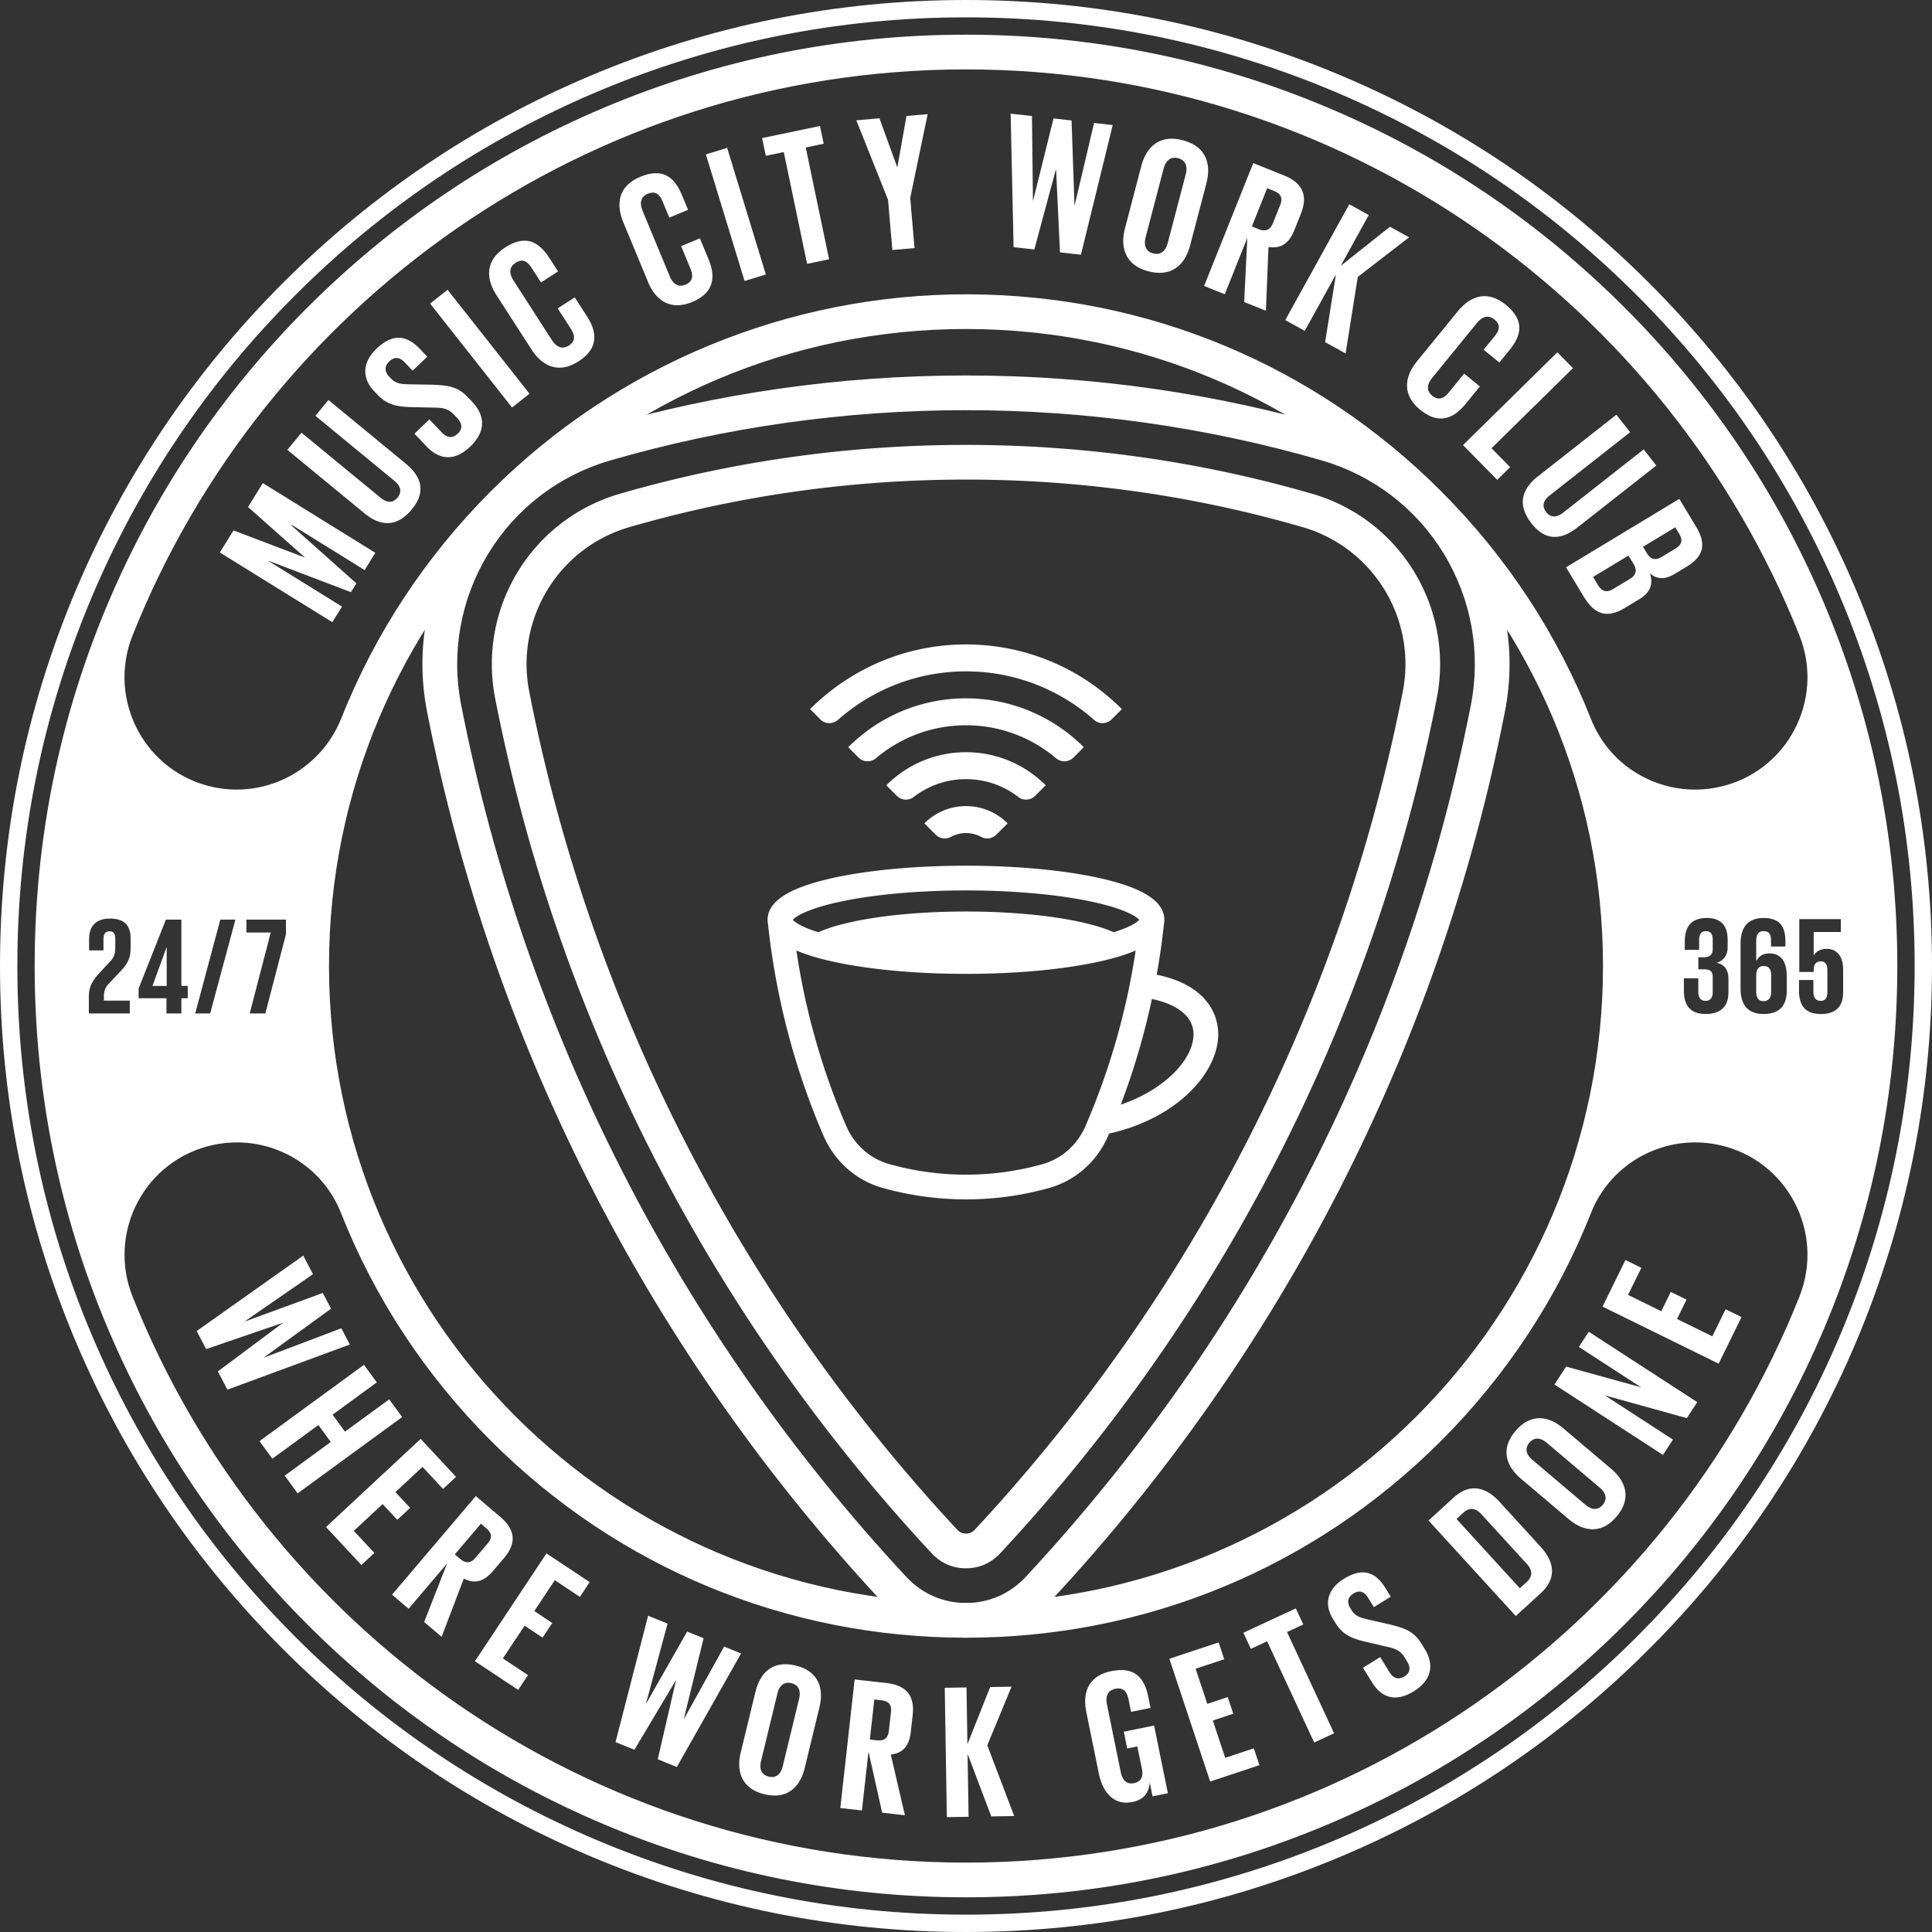 <svg xmlns="http://www.w3.org/2000/svg" id="Layer_2" viewBox="0 0 890.76 890.76"><rect x="0" y="0" width="890.76" height="890.76" fill="#333333" stroke="none"/><defs><style>.cls-1{fill:#fff}</style></defs><g id="Layer_3"><path d="M855.75 272.01c-22.43-53.04-54.54-100.67-95.44-141.56-40.89-40.9-88.52-73.01-141.56-95.44C563.83 11.78 505.5 0 445.38 0S326.94 11.78 272.01 35.01c-53.04 22.43-100.67 54.54-141.56 95.44s-73 88.52-95.44 141.56C11.78 326.94 0 385.26 0 445.38s11.78 118.45 35.01 173.37c22.43 53.04 54.54 100.67 95.44 141.56 40.89 40.9 88.52 73.01 141.56 95.44 54.92 23.23 113.25 35.01 173.37 35.01s118.45-11.78 173.37-35.01c53.04-22.43 100.67-54.54 141.56-95.44s73.01-88.52 95.44-141.56c23.23-54.92 35.01-113.25 35.01-173.37s-11.78-118.45-35.01-173.37Zm-7.37 343.62c-22.03 52.08-53.56 98.86-93.73 139.02-40.16 40.16-86.94 71.7-139.02 93.73-53.93 22.81-111.21 34.38-170.25 34.38s-116.32-11.57-170.25-34.38c-52.08-22.03-98.86-53.56-139.02-93.73-40.16-40.16-71.7-86.94-93.73-139.02C19.57 561.7 8 504.42 8 445.38s11.57-116.32 34.38-170.25c22.03-52.09 53.56-98.86 93.73-139.02 40.16-40.16 86.94-71.7 139.02-93.73C329.06 19.57 386.34 8 445.38 8S561.7 19.57 615.63 42.38c52.08 22.03 98.86 53.56 139.02 93.73 40.16 40.16 71.7 86.94 93.73 139.02 22.81 53.93 34.38 111.21 34.38 170.25s-11.57 116.32-34.38 170.25Z" class="cls-1"/><path d="M76.86 436.77h-.07l-6.5 17.8h6.57v-17.8zm732.85 20.48c0 2.68.96 4.34 3.38 4.34s3.51-1.59 3.51-4.34v-7.53c0-2.81-.96-4.34-3.44-4.34-2.3 0-3.32 1.53-3.44 3.96v7.91Z" class="cls-1"/><path d="M841.01 278.24c-21.63-51.13-52.58-97.05-92.02-136.48-39.43-39.43-85.35-70.39-136.48-92.02-52.94-22.39-109.17-33.75-167.14-33.75s-114.2 11.35-167.14 33.75c-51.13 21.63-97.05 52.59-136.48 92.02-39.43 39.43-70.39 85.35-92.02 136.48-22.39 52.94-33.75 109.17-33.75 167.14s11.35 114.2 33.75 167.14c21.63 51.13 52.59 97.05 92.02 136.48 39.43 39.43 85.35 70.39 136.48 92.02 52.94 22.39 109.17 33.75 167.14 33.75s114.2-11.35 167.14-33.75c51.13-21.63 97.05-52.58 136.48-92.02 39.43-39.43 70.39-85.35 92.02-136.48 22.39-52.94 33.75-109.17 33.75-167.14s-11.35-114.2-33.75-167.14ZM61.12 292.97C121.91 140.24 271.24 32 445.38 32s323.46 108.23 384.25 260.95c11.88 29.84-5.8 63.21-37.21 69.94-24.67 5.28-49.65-7.94-58.91-31.41-15.36-38.91-38.69-74.61-69.16-105.08-58.25-58.25-135.62-90.44-217.95-90.7-82.41-.27-161.74 32.43-220.01 90.71-30.36 30.36-53.62 65.91-68.99 104.66-9.36 23.61-34.26 37.14-59.1 31.82-31.39-6.72-49.06-40.07-37.19-69.9ZM813.15 429.3c-2.62 0-3.44 1.85-3.44 4.47v9.31h.06c1.08-2.1 2.93-3.51 6-3.51 5.23 0 8.04 3.57 8.04 10.65v6.38c0 6.7-3 10.91-10.72 10.91s-10.59-4.85-10.59-11.55v-21.05c0-6.76 2.87-11.67 10.53-11.67 8.04 0 10.14 4.47 10.14 10.85v2.3h-6.63v-2.87c0-2.68-.77-4.21-3.38-4.21Zm-26.74 32.16c2.23 0 3.25-1.59 3.25-3.89v-7.15c0-2.3-1.02-3.51-3.57-3.51h-3.06v-5.55h2.74c2.36 0 3.89-1.21 3.89-3.51v-4.66c0-2.36-.83-3.89-3.13-3.89s-3.13 1.53-3.13 4.21v4.4h-6.63v-3.83c0-6.38 2.62-10.85 10.14-10.85 6.7 0 9.63 3.76 9.63 9.89v3.76c0 3.64-1.98 6.06-4.98 7.02 3.64.83 5.36 3.38 5.36 7.34v6.38c0 6-3.19 9.89-10.53 9.89s-10.02-4.21-10.02-10.78v-5.68H783v6.19c0 2.55.89 4.21 3.38 4.21Zm-47.34-16.08c0 162.2-131.49 293.69-293.69 293.69S151.69 607.58 151.69 445.38s131.49-293.69 293.69-293.69 293.69 131.49 293.69 293.69Zm-625.46-15.44v-5.93h18.24v6.7l-9.51 36.55h-7.21l9.7-37.32H113.6Zm-5.07-5.93-11.65 43.25H90l11.58-43.25h6.95Zm-44.63 36.23v-4.47L76.48 424h7.15v30.56h2.93v5.68h-2.93v7.02h-6.89v-7.02H63.92Zm-22.95 7.02v-7.97c0-4.27 1.47-7.08 5.42-11.29l4.08-4.34c2.36-2.49 2.68-3.89 2.68-7.46v-3.57c0-2.68-1.21-3.25-2.62-3.25-1.53 0-2.81.77-2.81 3.38v5.42h-6.63v-5.23c0-6.06 3.25-9.44 9.63-9.44s9.51 2.93 9.51 9.12v4.21c0 4.34-.83 6.89-4.59 10.91l-4.66 4.91c-1.85 1.98-3.06 3.25-3.06 6.63v2.04h11.93v5.93H40.96Zm788.67 130.55c-60.8 152.72-210.12 260.95-384.25 260.95S121.92 750.53 61.13 597.81c-11.88-29.84 5.8-63.21 37.2-69.94 24.67-5.28 49.65 7.94 58.91 31.41 15.36 38.91 38.69 74.61 69.16 105.08 58.49 58.49 136.26 90.71 218.98 90.71s160.49-32.21 218.98-90.71c30.47-30.47 53.79-66.17 69.16-105.08 9.27-23.46 34.24-36.69 58.91-31.41 31.41 6.73 49.08 40.09 37.2 69.94Zm9.84-130.29c-7.4 0-10.02-4.21-10.02-10.78v-4.91h6.63v5.42c0 2.55.89 4.21 3.38 4.21 2.23 0 3.06-1.59 3.06-3.89v-10.46c0-2.36-.89-3.89-3.13-3.89-2.04 0-3.19 1.4-3.19 3.95v.96h-6.63v-24.37h19.14v5.93h-12.5v10.78h.06c1.15-1.98 3.25-3 6.12-3 3.89 0 7.4 2.74 7.4 9.57v10.59c0 6-3 9.89-10.33 9.89Z" class="cls-1"/><path d="M613.92 196.93c-53.49-15.5-110.04-23.82-168.54-23.82s-115.04 8.31-168.54 23.82c-56.59 16.4-91.26 73.34-79.94 131.16 30.64 156.55 104.75 297.53 209.25 409.86 21.23 22.82 57.22 22.82 78.45 0 104.5-112.33 178.61-253.31 209.25-409.86 11.32-57.82-23.35-114.76-79.94-131.16Zm64.24 128.09C648.75 475.3 577.77 614.32 472.9 727.05c-7.21 7.75-16.98 12.02-27.51 12.02s-20.3-4.27-27.51-12.02C313.01 614.32 242.03 475.3 212.62 325.02c-4.71-24.04-.28-48.8 12.47-69.71 12.75-20.92 32.71-36.19 56.22-43.01 53.08-15.38 108.28-23.18 164.08-23.18s111.01 7.8 164.08 23.18c23.51 6.81 43.48 22.09 56.22 43.01 12.74 20.92 17.17 45.68 12.47 69.72Z" class="cls-1"/><path d="M652.02 263.63c-10.66-17.49-27.36-30.27-47.02-35.96-51.63-14.96-105.33-22.55-159.63-22.55s-108 7.59-159.63 22.55c-19.66 5.7-36.36 18.47-47.02 35.96-10.66 17.5-14.36 38.21-10.43 58.32 28.84 147.35 98.44 283.67 201.27 394.21 4.21 4.52 9.67 6.91 15.8 6.91s11.59-2.39 15.8-6.91C564 605.62 633.6 469.3 662.44 321.95c3.93-20.11.23-40.82-10.43-58.32Zm-5.27 55.24c-28.26 144.42-96.49 278.02-197.29 386.38-1.18 1.27-2.4 1.81-4.08 1.81s-2.9-.54-4.08-1.81C340.5 596.9 272.28 463.29 244.01 318.87a65.683 65.683 0 0 1 8.39-46.92c8.57-14.07 22-24.34 37.81-28.92 50.18-14.54 102.39-21.92 155.18-21.92s105 7.37 155.17 21.92c15.81 4.58 29.23 14.85 37.81 28.92a65.683 65.683 0 0 1 8.39 46.92Z" class="cls-1"/><path d="m477.27 366.92 4.86-4.86c-9.42-9.42-22.41-15.25-36.75-15.25s-27.33 5.83-36.75 15.25l4.86 4.86c2.08 2.08 5.4 2.37 7.72.57 6.69-5.17 15.07-8.26 24.17-8.26s17.48 3.08 24.17 8.26c2.32 1.8 5.65 1.5 7.72-.57Zm-51.08 12.7 5.22 5.22a5.925 5.925 0 0 0 7 1.01c2.08-1.12 4.45-1.76 6.97-1.76s4.89.64 6.97 1.76c2.31 1.24 5.15.85 7-1.01l5.22-5.22c-4.92-4.92-11.7-7.96-19.19-7.96s-14.27 3.04-19.19 7.96Zm-39.89-47.68c15.75-13.93 36.45-22.4 59.08-22.4s43.33 8.47 59.08 22.4c2.33 2.06 5.86 1.93 8.06-.27l4.73-4.73c-18.41-18.42-43.84-29.82-71.88-29.82s-53.46 11.41-71.88 29.82l4.73 4.73c2.2 2.2 5.73 2.33 8.06.27Z" class="cls-1"/><path d="m494.91 349.28 4.78-4.78c-13.92-13.92-33.13-22.53-54.31-22.53s-40.4 8.62-54.31 22.53l4.78 4.78c2.18 2.18 5.66 2.3 8.01.31 11.22-9.48 25.72-15.2 41.52-15.2s30.3 5.72 41.52 15.2c2.36 1.99 5.83 1.87 8.01-.31ZM379.7 523.67c5.1 11.81 14.99 20.55 27.15 23.99 12.48 3.53 25.44 5.32 38.52 5.32s25.92-1.77 38.34-5.26c12.16-3.42 22.07-12.16 27.18-23.97.16-.37.31-.74.47-1.11 32.23-7.18 50.84-28.97 50.3-46.54-.2-6.56-3.5-21.57-28.35-26.71 1.39-7.74 2.5-15.54 3.34-23.39.12-.63.18-1.27.18-1.92 0-8.43-9.67-14.7-29.57-19.17-16.59-3.72-38.57-5.77-61.89-5.77s-45.29 2.05-61.89 5.77c-19.9 4.46-29.57 10.73-29.57 19.17 0 .65.06 1.29.18 1.91 3.64 33.88 12.24 66.73 25.6 97.68Zm120.73-4.44c-3.74 8.65-10.96 15.03-19.8 17.52-11.41 3.21-23.27 4.84-35.25 4.84s-23.95-1.64-35.42-4.89c-8.85-2.5-16.06-8.89-19.79-17.54-11.13-25.78-18.83-52.94-23-80.92 4.35 1.87 9.78 3.54 16.33 5 16.59 3.72 38.57 5.77 61.89 5.77s45.29-2.05 61.89-5.77c6.54-1.47 11.97-3.13 16.32-5a325.163 325.163 0 0 1-23.16 80.99Zm49.84-42.78c.35 11.29-12.71 25.81-33.53 32.85a335.465 335.465 0 0 0 14.36-48.72c12.02 2.55 18.93 8.2 19.17 15.87Zm-161.35-61.04c15.43-3.14 35.48-4.87 56.46-4.87s41.02 1.73 56.46 4.87c16.16 3.29 22.07 7.06 23.41 8.67-.95 1.14-4.19 3.37-11.76 5.74-3.84-1.72-8.72-3.24-14.66-4.58-14.33-3.21-33.31-4.98-53.44-4.98s-39.11 1.77-53.44 4.98c-5.94 1.33-10.82 2.86-14.66 4.58-7.57-2.37-10.81-4.6-11.76-5.74 1.34-1.61 7.24-5.38 23.41-8.67ZM134.45 241.99l-.14.23 30.01 26.75-2.51 4.05-37.69-14.36-.09.15 33.66 20.86-4.46 7.19-51.87-32.14 6.31-10.18 32.73 12.45.05-.08-26.1-23.16 6.83-11.02 51.87 32.14-4.93 7.96-33.66-20.86Zm16.97-57.58 35.65 29.34c7.3 6 9.45 13.02 2.81 21.08-6.86 8.34-14.45 7.92-21.74 1.92l-35.65-29.34 6.52-7.92 36.41 29.97c2.78 2.29 5.57 2.72 7.86-.06 2.29-2.78 1.33-5.44-1.45-7.72l-36.41-29.97 6.01-7.3Zm45.3 21.47-5.65-5.93 6.9-6.58 5.78 6.06c2.36 2.48 4.83 2.85 7.37.43 2.34-2.24 1.9-4.79-.34-7.14l-1.61-1.69c-2.42-2.54-4.96-3.11-9.28-3.09l-8.53-.2c-8.21-.13-12.58-.81-17.43-5.89l-1.43-1.5c-5.22-5.47-6.06-12.75 1.17-19.64 7.43-7.08 13.83-6.23 19.92.16l3.42 3.58-6.77 6.46-3.66-3.84c-2.42-2.54-4.77-2.66-7.12-.42-2.08 1.99-2.4 4.53-.04 7l.87.91c2.36 2.48 5.09 2.6 9.23 2.64l9.23.16c7.95.25 12.27.87 16.92 5.75l2.05 2.15c5.78 6.06 6.62 13.46-.94 20.67-7.56 7.2-14.52 5.76-20.05-.03Zm1.58-65.92 8.06-6.35 37.78 47.92-8.06 6.35-37.78-47.92Zm46.68 21.07-15.99-24.81c-5.17-8.02-5.14-16.28 3.94-22.13 9.53-6.14 15.59-2.55 20.47 5.01l3.9 6.05-7.87 5.07-4.34-6.73c-2.05-3.18-4.28-4.31-7.38-2.31-3.1 2-2.97 5.02-.98 8.12l17.75 27.54c2 3.1 4.7 4.47 7.8 2.47 3.1-2 2.89-4.65.94-7.67l-6.09-9.46 7.87-5.07 5.7 8.85c4.73 7.34 5.21 14.74-3.94 20.63-9.08 5.85-16.66 2.39-21.78-5.56Zm53.75-31.17-11.31-27.27c-3.65-8.81-2.15-16.94 7.82-21.07 10.47-4.34 15.8.27 19.24 8.58l2.76 6.65-8.65 3.58-3.07-7.4c-1.45-3.49-3.44-5-6.85-3.59-3.41 1.41-3.82 4.41-2.41 7.82l12.55 30.26c1.41 3.41 3.83 5.23 7.23 3.82 3.41-1.41 3.68-4.06 2.3-7.38l-4.31-10.39 8.65-3.58 4.03 9.73c3.34 8.06 2.5 15.43-7.56 19.6-9.98 4.14-16.82-.62-20.44-9.35Zm26.72-58.67 9.81-3 17.84 58.36-9.81 3-17.84-58.36Zm25.91-7.53 26.7-5.57 1.71 8.19-8.28 1.73 10.76 51.54-10.13 2.11-10.76-51.54-8.28 1.73-1.71-8.19Zm68.3 27.6 1.99 23.13-10.22.88-1.99-23.13-14.63-36.68 10.67-.92 8.17 22.51h.09l4.2-23.58 9.77-.84-8.05 38.63Zm67.14-13.08-9.91 36.84-9.57-1.07-1.36-61.55 9.84 1.1.44 38.99h.09l9.4-37.88 8.32.93 1.34 39.09h.09l8.95-37.93 8.59.96-14.65 59.77-9.66-1.08-1.8-38.15h-.09Zm31.89 27.05 7.48-28.56c2.42-9.23 8.7-14.75 19.15-12.01 10.54 2.76 13.31 10.65 10.89 19.88l-7.48 28.56c-2.4 9.14-8.7 14.75-19.24 11.99-10.45-2.74-13.2-10.71-10.8-19.86Zm19.7 6.84 8.3-31.69c.94-3.57.03-6.51-3.54-7.44-3.48-.91-5.71 1.2-6.65 4.77l-8.3 31.69c-.94 3.57-.03 6.51 3.45 7.42 3.57.94 5.8-1.18 6.73-4.75Zm36.69-2.4-10.39 25.99-9.53-3.81 22.66-56.65 13.87 5.55c9.61 3.84 11.21 10.01 8.04 17.95l-2.91 7.27c-2.44 6.1-6.05 8.82-11.98 7.91l-1.18 29.38-10.03-4.01 1.45-29.56Zm9.15-22.89-7.05 17.63 3.17 1.27c3.26 1.3 5.35.2 6.55-2.81l3.34-8.36c1.24-3.09.42-5.16-2.84-6.47l-3.18-1.27Zm31.7 39.77-14.37 25.99-8.98-4.96 29.52-53.4 8.98 4.96-12.97 23.47 22.74-18.07 8.82 4.88L626 127.7l-5.6 35.26-9.45-5.22 4.99-31.17Zm37.43 39.98 18.65-22.88c6.03-7.4 13.9-9.92 22.27-3.1 8.79 7.17 7.25 14.04 1.56 21.02l-4.55 5.58-7.26-5.91 5.06-6.21c2.39-2.93 2.78-5.4-.08-7.73s-5.7-1.28-8.03 1.58l-20.7 25.39c-2.33 2.86-2.79 5.85.07 8.18s5.32 1.31 7.59-1.48l7.11-8.72 7.26 5.91-6.65 8.16c-5.52 6.77-12.4 9.52-20.84 2.63-8.37-6.82-7.42-15.11-1.45-22.43Zm64.68-4.11 7.19 7.32-37.54 36.91 8.58 8.73-5.97 5.87-15.77-16.04 43.51-42.78Zm45.6 52.22-36.3 28.52c-7.43 5.84-14.75 6.43-21.19-1.78-6.67-8.49-4.64-15.81 2.79-21.65l36.31-28.52 6.34 8.07-37.08 29.13c-2.83 2.22-3.85 4.86-1.63 7.69s5.02 2.46 7.85.24l37.08-29.13 5.84 7.43Zm10.61 15.37 7.68 12.71c5.3 8.78 2.99 14.18-4.41 18.64l-5.32 3.21c-4.39 2.65-8.14 2.71-11.48-.21 1.65 5 .03 8.92-4.75 11.81l-6.93 4.19c-7.4 4.47-13.48 3.62-18.78-5.16l-8.23-13.64 52.23-31.54Zm-23.43 26.14-16.33 9.86 2.33 3.85c1.77 2.93 4.07 3.43 6.84 1.76l7.86-4.75c2.77-1.67 3.45-3.87 1.58-6.95l-2.28-3.77Zm6.7-4.05 1.86 3.08c1.72 2.85 3.98 3.28 6.75 1.6l6.39-3.86c2.85-1.72 3.45-3.87 1.68-6.8l-1.81-3-14.87 8.98Zm-627.2 357.81-35.27 12.11-4.37-8.34 49.13-34.77 4.49 8.57-31.35 21.68.04.08 35.84-13.11 3.8 7.25-30.94 22.46.04.08 35.64-13.5 3.92 7.48-56.44 20.82-4.41-8.42 29.92-22.32-.04-.08Zm22.19 54.94-5.71-7.82-21.24 15.52-5.92-8.1 48.17-35.19 5.92 8.1-20.39 14.89 5.71 7.82 20.39-14.89 5.97 8.17-48.17 35.18-5.97-8.17 21.24-15.52Zm41.44-1.45 16.31 17.51-5.99 5.58-9.47-10.17-12.49 11.63 6.78 7.27-5.92 5.52-6.78-7.27-13.26 12.35 9.48 10.17-5.99 5.58-16.31-17.51 43.65-40.66Zm12.16 57.48-17.72 20.85-7.64-6.5 38.63-45.45 11.13 9.46c7.71 6.55 7.28 12.77 1.86 19.13l-4.96 5.83c-4.16 4.89-8.35 6.29-13.56 3.6l-10.24 26.86-8.04-6.84 10.55-26.94Zm15.61-18.37-12.02 14.14 2.55 2.17c2.61 2.22 4.89 1.85 6.94-.56l5.7-6.7c2.11-2.48 1.99-4.66-.62-6.88l-2.55-2.17Zm30.23 13.7 19.94 13.23-4.52 6.82-11.58-7.69-9.44 14.22 8.28 5.5-4.48 6.74-8.28-5.5-10.02 15.1 11.58 7.69-4.52 6.82-19.94-13.23 32.98-49.7Zm59.65 58.5-19.09 32.03-8.72-3.54 15.03-58.27 8.96 3.64-9.92 36.8.08.03 18.88-33.16 7.58 3.08-9.1 37.13.08.03 18.48-33.32 7.82 3.18-29.62 52.34-8.8-3.58 8.41-36.37-.08-.03Zm29.91 33.32 6.8-28.04c2.2-9.06 8.24-14.57 18.5-12.08 10.34 2.51 13.19 10.17 11 19.23l-6.8 28.04c-2.18 8.98-8.24 14.57-18.59 12.06-10.26-2.49-13.09-10.24-10.91-19.21Zm19.37 6.33 7.55-31.12c.85-3.5-.09-6.36-3.59-7.21-3.42-.83-5.56 1.28-6.41 4.78l-7.55 31.12c-.85 3.5.09 6.36 3.51 7.19 3.51.85 5.65-1.26 6.5-4.76Zm39.55-6.83-3.04 27.19-9.97-1.11 6.62-59.28 14.51 1.62c10.05 1.12 13.17 6.52 12.24 14.82l-.85 7.61c-.71 6.38-3.41 9.89-9.24 10.56l6.52 27.99-10.49-1.17-6.32-28.24Zm2.68-23.96-2.06 18.45 3.32.37c3.41.38 5.09-1.2 5.44-4.35l.98-8.74c.36-3.23-.95-4.97-4.36-5.36l-3.32-.37Zm42.99 25.04.47 29.03-10.03.16-.96-59.64 10.03-.16.42 26.21 10.49-26.39 9.85-.16-11.18 27.02 12.41 32.62-10.56.17-10.94-28.86Zm72.03-10.2 13.97-2.84 6.36 31.21-7.07 1.44-1.3-6.38c-.4 4.66-2.61 7.89-7.96 8.98-8.45 1.72-13.7-4.21-15.54-13.27l-5.76-28.28c-1.86-9.14 1.18-16.67 11.53-18.78 10.86-2.21 15.28 3.17 17.04 11.79l1.05 5.17-8.97 1.83-1.21-5.95c-.74-3.62-2.54-5.41-6.07-4.69-3.54.72-4.58 3.54-3.86 7.07l6.39 31.38c.72 3.54 2.69 5.74 6.06 5.05 3.19-.65 4.46-2.79 3.69-6.59l-2.11-10.35-4.66.95-1.58-7.76Zm21.02-33.62 22.71-7.54 2.58 7.76-13.19 4.38 5.38 16.2 9.43-3.13 2.55 7.68-9.43 3.13 5.71 17.2 13.19-4.38 2.58 7.76-22.71 7.55-18.81-56.6Zm34.12-12 24.17-11.23 3.45 7.42-7.5 3.49 21.69 46.67-9.17 4.26-21.69-46.67-7.5 3.49-3.45-7.42Zm59.35 22.94-4.22-6.8 7.93-4.91 4.31 6.96c1.76 2.84 4.05 3.7 6.97 1.89 2.69-1.67 2.78-4.2 1.11-6.9l-1.21-1.94c-1.81-2.92-4.11-3.97-8.26-4.82l-8.11-1.91c-7.83-1.77-11.88-3.3-15.49-9.13l-1.07-1.72c-3.89-6.28-3.24-13.41 5.06-18.55 8.53-5.28 14.48-3.18 19.02 4.15l2.55 4.11-7.78 4.82-2.73-4.41c-1.81-2.92-4.03-3.5-6.72-1.84-2.39 1.48-3.21 3.85-1.44 6.69l.65 1.05c1.76 2.84 4.35 3.51 8.3 4.38l8.79 2c7.56 1.84 11.56 3.29 15.03 8.9l1.53 2.47c4.31 6.96 3.63 14.21-5.05 19.58-8.68 5.37-15.05 2.6-19.17-4.06Zm58.94-83.1 18.64 20.39c6.17 6.75 8.01 14.37.09 21.61l-11.43 10.45-40.24-44.03 11.43-10.45c7.92-7.24 15.29-4.79 21.52 2.03Zm12.3 36.8c3.05-2.79 2.56-5.68.12-8.34l-21.07-23.05c-2.37-2.6-5.21-3.35-8.26-.56l-3.12 2.85 29.2 31.95 3.12-2.85Zm19.37-29.04-22.02-18.65c-7.11-6.03-9.33-13.9-2.5-21.95 6.88-8.12 15.01-7.23 22.12-1.21l22.02 18.65c7.05 5.97 9.33 13.9 2.45 22.02-6.82 8.05-15.02 7.11-22.07 1.14Zm14.35-14.48-24.43-20.7c-2.75-2.33-5.72-2.77-8.05-.02-2.27 2.68-1.35 5.54 1.4 7.87l24.43 20.7c2.75 2.33 5.72 2.77 8 .09 2.33-2.75 1.41-5.61-1.34-7.94Zm2.3-42.58 31.44 20.4-4.6 7.08-50.03-32.47 5.36-8.26 34.6 9.56-28.71-18.63 4.55-7.01 50.03 32.47-4.79 7.38-37.85-10.52Zm-1.02-40.91 10.55-21.48 7.34 3.61-6.13 12.48 15.32 7.53 4.38-8.92 7.26 3.57-4.38 8.92 16.27 7.99 6.13-12.48 7.34 3.61-10.55 21.48-53.54-26.31Z" class="cls-1"/></g></svg>